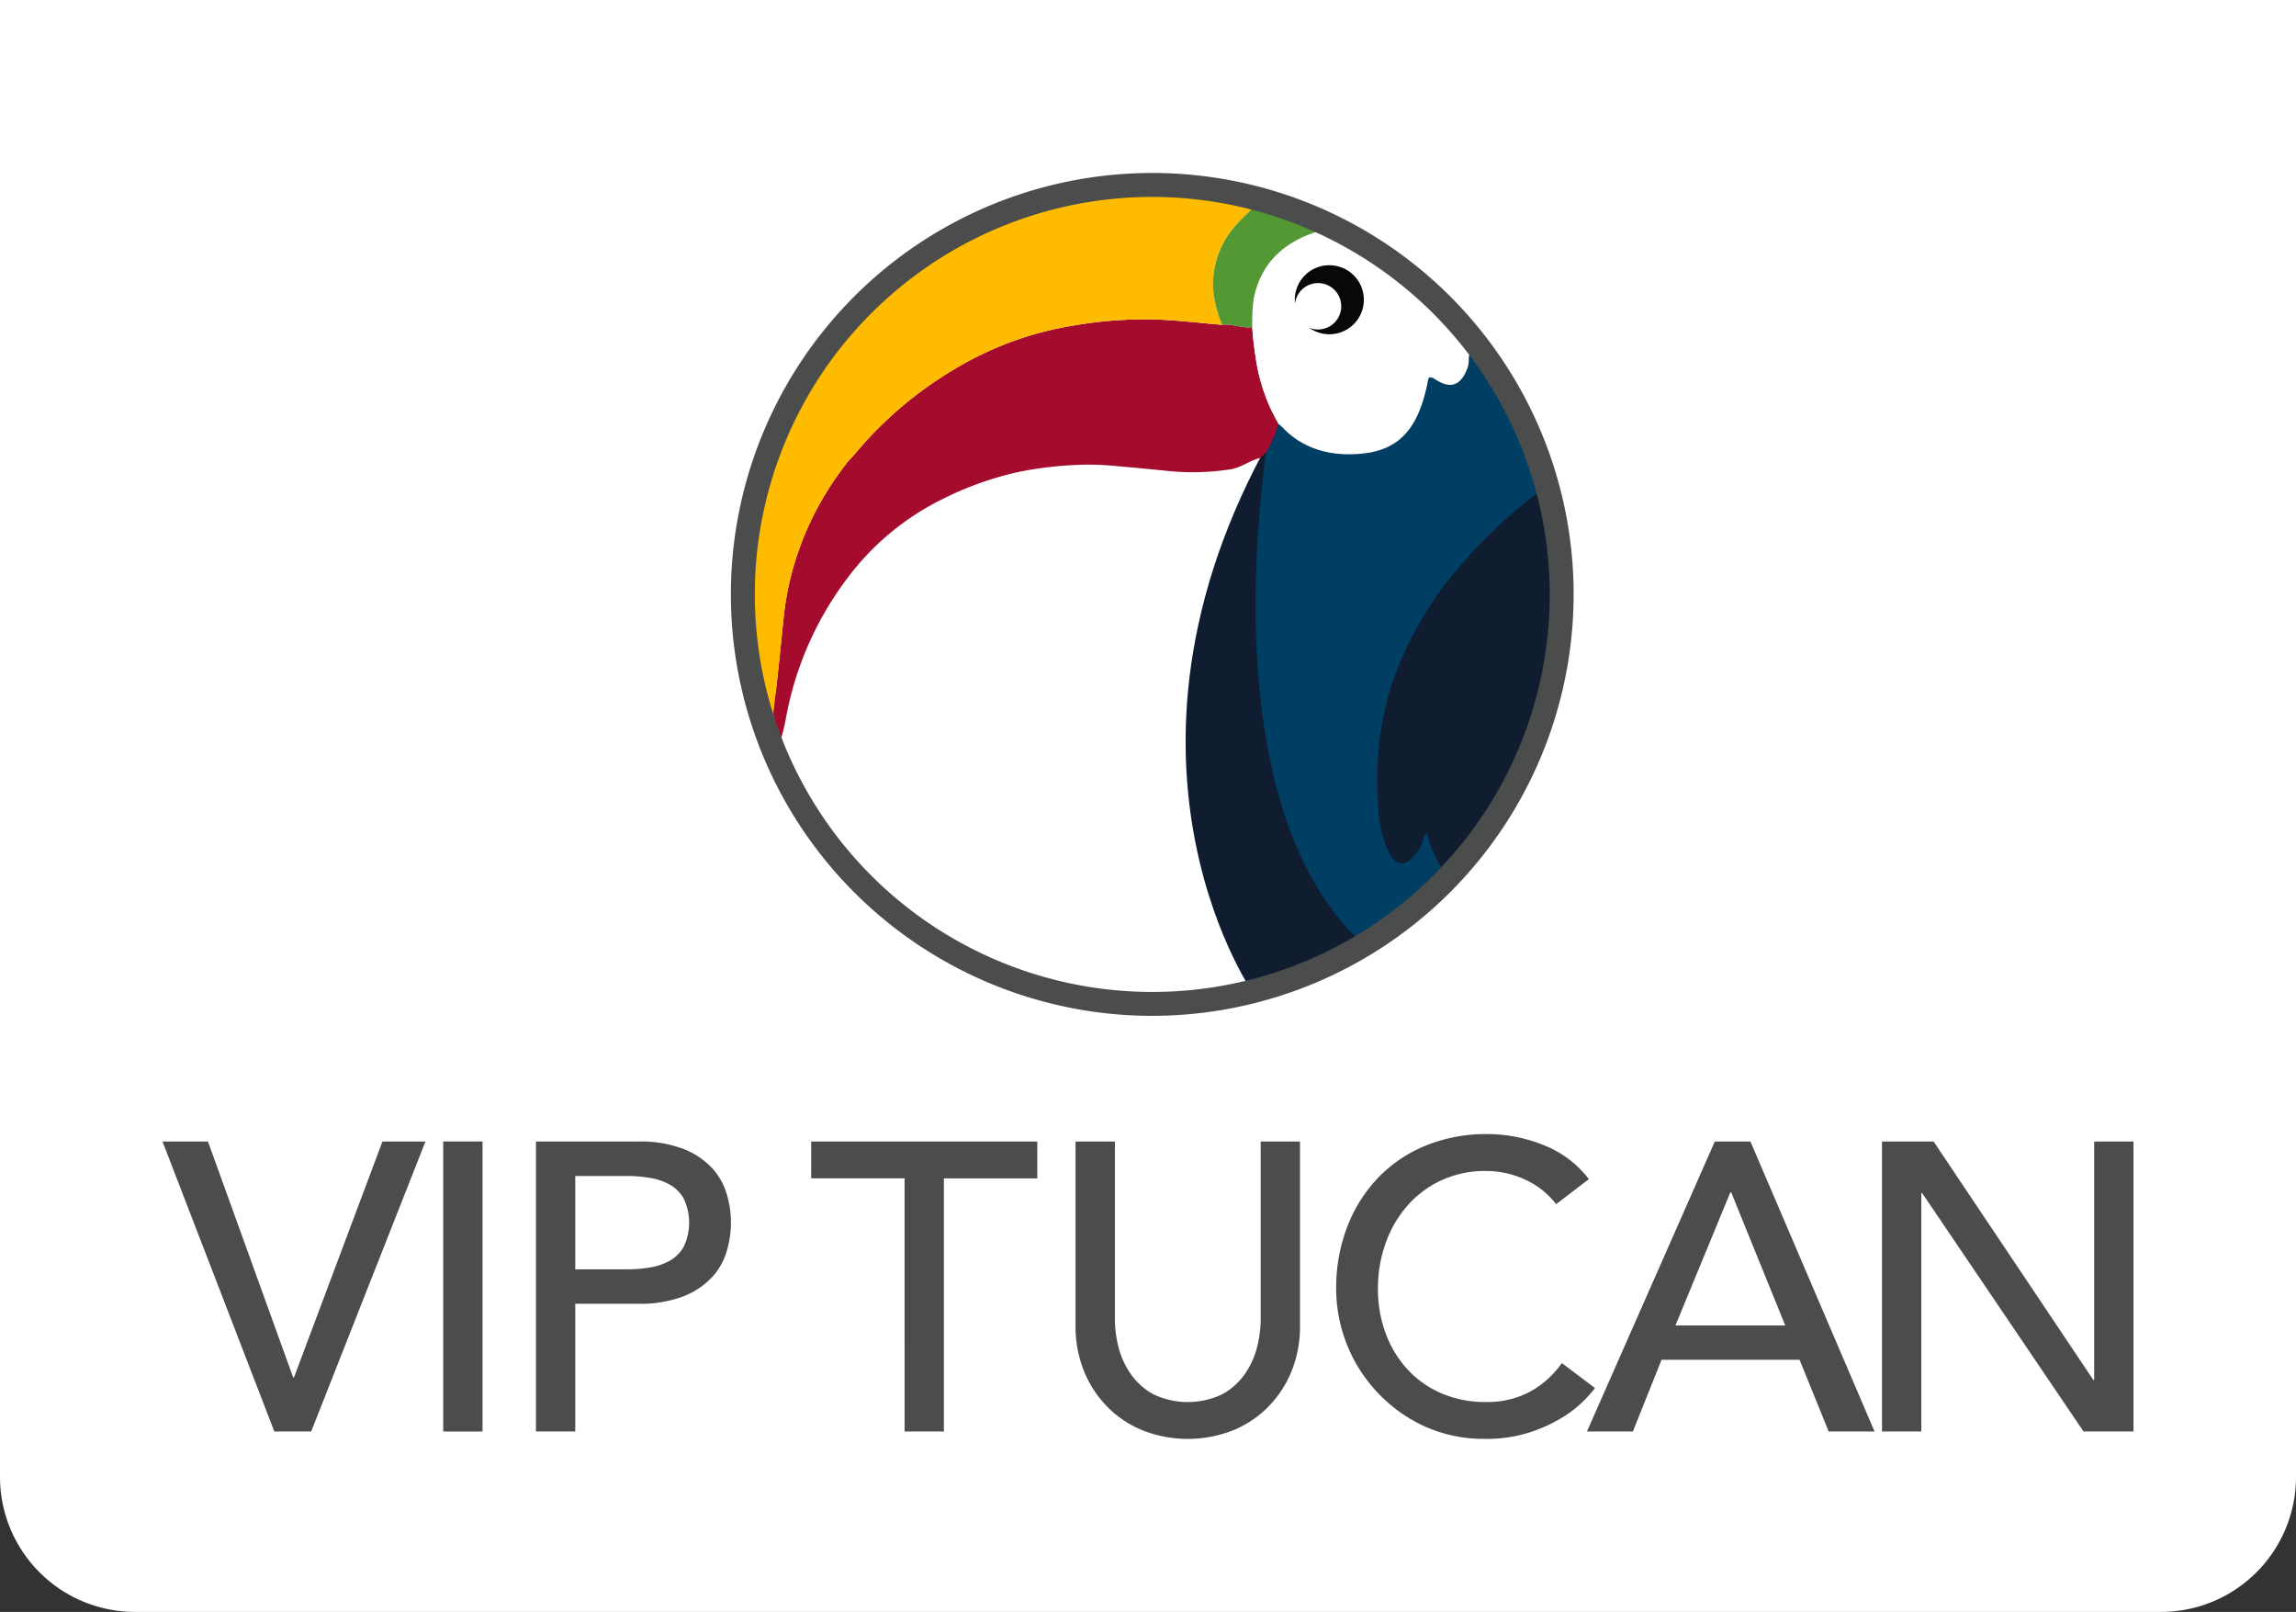 <svg xmlns="http://www.w3.org/2000/svg" xmlns:xlink="http://www.w3.org/1999/xlink" width="255" height="179" viewBox="0 0 255 179">
  <rect x="0" y="0" width="255" height="179" fill="#333333" stroke="none"/>
  <defs>
    <clipPath id="clip-path">
      <rect id="Rectangle_75" data-name="Rectangle 75" width="218.902" height="140.572" fill="none"/>
    </clipPath>
  </defs>
  <g id="Group_139" data-name="Group 139" transform="translate(-36 9)">
    <path id="Rectangle_6" data-name="Rectangle 6" d="M0,0H255a0,0,0,0,1,0,0V164a15,15,0,0,1-15,15H15A15,15,0,0,1,0,164V0A0,0,0,0,1,0,0Z" transform="translate(36 -9)" fill="#fff"/>
    <g id="Group_33" data-name="Group 33" transform="translate(54.049 10.214)">
      <g id="Group_32" data-name="Group 32" clip-path="url(#clip-path)">
        <path id="Path_56" data-name="Path 56" d="M216.274,112.36s-19.254-27.843,4.366-65.3l6.389,49.819,3.151,9.356Z" transform="translate(-95.248 -21.459)" fill="#101d31"/>
        <path id="Path_57" data-name="Path 57" d="M225.7,30.92s-9.912,45.324,9.487,63.1c0,0,25.517-16.12,21.678-44.154,0,0-.624-21.181-17.627-29.553S225.7,30.92,225.7,30.92" transform="translate(-101.763 -8.293)" fill="#003e63"/>
        <path id="Path_58" data-name="Path 58" d="M249.49,14.575c-.156.054-.2-.055-.246-.166l.246.166" transform="translate(-113.656 -6.571)" fill="#fdfcfc"/>
        <path id="Path_59" data-name="Path 59" d="M248.274,13.764c-.156.054-.2-.056-.246-.166l.246.166" transform="translate(-113.101 -6.201)" fill="#fdfcfc"/>
        <path id="Path_60" data-name="Path 60" d="M180.61,41.463a14,14,0,0,1-1.352,3.143l-.666.642c-1.137.277-2.064,1.048-3.255,1.257a27.559,27.559,0,0,1-7.48.138c-1.655-.159-3.311-.332-4.968-.464A31.392,31.392,0,0,0,158.976,46a42.4,42.4,0,0,0-6.973.749,36.376,36.376,0,0,0-8.864,3.152,29.41,29.41,0,0,0-10.6,8.968A36.616,36.616,0,0,0,125.9,74.233c-.107.608-.234,1.123-.561,2.372-.672-.4-.712-1.515-.752-2.2a2.034,2.034,0,0,0-.259-1.136c-.191-1.709.385-1.376.466-2.074.325-2.8.594-5.6.887-8.407a31.86,31.86,0,0,1,1.681-7.342,33.575,33.575,0,0,1,4.562-8.631l.151-.217.511-.665.151-.218c.318-.348.65-.685.951-1.047A42.487,42.487,0,0,1,144.457,35.5a36.971,36.971,0,0,1,13.408-4.957,46.821,46.821,0,0,1,8.911-.678c2.532.08,5.057.394,7.586.6,1.132-.146,2.209.414,3.341.252a40.734,40.734,0,0,0,.611,4.682,20.989,20.989,0,0,0,2.3,6.063" transform="translate(-56.677 -13.609)" fill="#a50b2d"/>
        <path id="Path_61" data-name="Path 61" d="M130.115,35.166a33.565,33.565,0,0,0-4.563,8.63,31.855,31.855,0,0,0-1.68,7.343c-.293,2.8-.562,5.608-.887,8.407-.081.7-.288,2.579-.466,3.838-.853-1.3-.987-4.579-1.281-6.039-.2-1-.162-2.086-.356-3.021a19.758,19.758,0,0,0-.443-2.834,2.678,2.678,0,0,1-.067-1.077,12.291,12.291,0,0,0,.167-3.558,4.17,4.17,0,0,1,.112-2.842c.351-1.381.193-2.78.547-4.146a35.548,35.548,0,0,1,2.305-7.353l.153-.407a33.164,33.164,0,0,1,3.749-7.3.434.434,0,0,0,.22-.433l0-.007.211-.227,0,0a.426.426,0,0,0,.224-.442h0l.224-.214.006,0a.438.438,0,0,0,.223-.419l.009-.019.2-.183.279-.274.163-.438a.715.715,0,0,1,.429-.436.419.419,0,0,0,.237-.434l.737-.9.148-.189.206-.245.228-.181.934-1.145.174-.2.233-.233.2-.233a7.357,7.357,0,0,1,1.548-1.533.416.416,0,0,0,.436-.24,9.435,9.435,0,0,1,1.77-1.746.427.427,0,0,0,.44-.224,1.384,1.384,0,0,1,.661-.659.429.429,0,0,0,.442-.224.662.662,0,0,1,.441-.438.436.436,0,0,0,.443-.215l.2-.234c.193,0,.373-.019.462-.226l.2-.215c.194,0,.374-.021.461-.231,1.307-.508,2.2-1.682,3.5-2.187l.456-.151a35.131,35.131,0,0,1,9.27-3.6l.438-.154.444-.067.438-.154a44.23,44.23,0,0,1,20.594.16,4.3,4.3,0,0,1,.589.253c-.46.464-.924.925-1.381,1.393a9.967,9.967,0,0,0-3,7.471,13.3,13.3,0,0,0,1.009,4.085c-2.528-.21-5.053-.524-7.585-.6a46.776,46.776,0,0,0-8.911.677,36.977,36.977,0,0,0-13.409,4.957,42.516,42.516,0,0,0-10.768,9.167c-.3.362-.633.7-.951,1.047l-.151.218-.511.665-.151.218" transform="translate(-54.866 -1.965)" fill="#fb0"/>
        <path id="Path_62" data-name="Path 62" d="M255.1,106.82a16.268,16.268,0,0,1-1.618-3.879c-.473.675-.455,1.487-.971,2.081-.534.615-.994,1.419-1.882,1.313s-1.212-.959-1.567-1.692a12.89,12.89,0,0,1-.944-4.924,35.706,35.706,0,0,1,1.305-12.6,39.645,39.645,0,0,1,8.521-14.594,53.455,53.455,0,0,1,7.963-7.362,63.483,63.483,0,0,1,1.194,7c.123,2.088.187,4.169.149,6.253a40.211,40.211,0,0,1-3.061,14.4,42.471,42.471,0,0,1-6.588,11.246c-.789.955-1.664,1.839-2.5,2.755" transform="translate(-113.104 -29.713)" fill="#101d31"/>
        <path id="Path_63" data-name="Path 63" d="M225.382,33.283a20.988,20.988,0,0,1-2.3-6.063,40.731,40.731,0,0,1-.611-4.682,20.951,20.951,0,0,1,.147-3.062c.769-4.024,3.354-6.388,7.16-7.568a40.367,40.367,0,0,1,9.138,5.548,36.589,36.589,0,0,1,4.445,4c1.03,1.121,1.991,2.3,3,3.447a1.394,1.394,0,0,1,.229.713c-.126.454-.009.916-.181,1.394-.7,1.952-1.833,2.476-3.518,1.383-.928-.6-.84-.124-.989.564-.929,4.289-2.675,7.072-6.906,7.593-3.308.407-6.681-.229-9.2-2.914a4.725,4.725,0,0,0-.411-.353" transform="translate(-101.449 -5.43)" fill="#fff"/>
        <path id="Path_64" data-name="Path 64" d="M226.132,9.753c-3.806,1.18-6.391,3.544-7.16,7.568a20.965,20.965,0,0,0-.147,3.063c-1.132.162-2.21-.4-3.341-.252a13.3,13.3,0,0,1-1.009-4.085,9.971,9.971,0,0,1,3-7.471c.457-.468.92-.929,1.381-1.393a22.929,22.929,0,0,1,7.275,2.571" transform="translate(-97.799 -3.275)" fill="#549833"/>
        <path id="Path_65" data-name="Path 65" d="M120.534,82.518a12.3,12.3,0,0,1-.166,3.558,11.609,11.609,0,0,1,.166-3.558" transform="translate(-54.862 -37.628)" fill="#a28127"/>
        <path id="Path_66" data-name="Path 66" d="M154.051,19.7a.435.435,0,0,1-.443.215c.072-.227.292-.151.443-.215" transform="translate(-70.046 -8.982)" fill="#fab600"/>
        <path id="Path_67" data-name="Path 67" d="M133.564,41.2a.435.435,0,0,1-.22.433l.22-.433" transform="translate(-60.805 -18.786)" fill="#fab600"/>
        <path id="Path_68" data-name="Path 68" d="M146.342,26.141a.416.416,0,0,1-.436.24c.069-.22.275-.188.436-.24" transform="translate(-66.533 -11.92)" fill="#fab600"/>
        <path id="Path_69" data-name="Path 69" d="M181.6,6.815l-.438.154c.1-.186.262-.187.438-.154" transform="translate(-82.612 -3.1)" fill="#fab600"/>
        <path id="Path_70" data-name="Path 70" d="M163.744,13.708l-.456.15c.091-.233.275-.187.456-.15" transform="translate(-74.46 -6.237)" fill="#fab600"/>
        <path id="Path_71" data-name="Path 71" d="M152.428,20.9a.428.428,0,0,1-.441.223c.071-.225.287-.162.441-.223" transform="translate(-69.306 -9.53)" fill="#fab600"/>
        <path id="Path_72" data-name="Path 72" d="M156.459,18.03c-.087.209-.267.235-.461.231.076-.232.292-.184.461-.231" transform="translate(-71.135 -8.222)" fill="#fab600"/>
        <path id="Path_73" data-name="Path 73" d="M183.227,6.409l-.438.154c.1-.186.263-.187.438-.154" transform="translate(-83.352 -2.915)" fill="#fab600"/>
        <path id="Path_74" data-name="Path 74" d="M137.6,35.511a.419.419,0,0,1-.237.434c.055-.158.024-.363.237-.434" transform="translate(-62.637 -16.193)" fill="#fab600"/>
        <path id="Path_75" data-name="Path 75" d="M136.424,37.111l-.163.438c-.031-.178-.035-.346.163-.438" transform="translate(-62.128 -16.923)" fill="#fab600"/>
        <path id="Path_76" data-name="Path 76" d="M155.244,18.85c-.089.207-.269.231-.462.226.076-.234.295-.177.462-.226" transform="translate(-70.581 -8.596)" fill="#fab600"/>
        <path id="Path_77" data-name="Path 77" d="M135.2,38.792a.437.437,0,0,1-.223.418l.223-.418" transform="translate(-61.547 -17.689)" fill="#fab600"/>
        <path id="Path_78" data-name="Path 78" d="M126.313,55.407l-.153.407c-.023-.164-.039-.325.153-.407" transform="translate(-57.523 -25.266)" fill="#fab600"/>
        <path id="Path_79" data-name="Path 79" d="M134.361,39.961a.427.427,0,0,1-.224.442c.051-.159.028-.356.224-.442" transform="translate(-61.167 -18.222)" fill="#fab600"/>
        <path id="Path_80" data-name="Path 80" d="M150.4,22.521a.428.428,0,0,1-.441.224c.07-.226.287-.163.441-.224" transform="translate(-68.382 -10.27)" fill="#fab600"/>
        <path id="Path_81" data-name="Path 81" d="M133.966,40.768l-.211.227.211-.227" transform="translate(-60.993 -18.59)" fill="#fab600"/>
        <path id="Path_82" data-name="Path 82" d="M134.772,39.568l-.224.214.224-.214" transform="translate(-61.354 -18.043)" fill="#fab600"/>
        <path id="Path_83" data-name="Path 83" d="M135.6,38.416l-.2.183c0-.132.053-.207.2-.183" transform="translate(-61.742 -17.516)" fill="#fab600"/>
        <path id="Path_84" data-name="Path 84" d="M140.031,32.729l-.228.181c.028-.121.088-.2.228-.181" transform="translate(-63.75 -14.923)" fill="#fab600"/>
        <path id="Path_85" data-name="Path 85" d="M142.11,30.258l-.175.2c-.023-.138.055-.188.175-.2" transform="translate(-64.721 -13.798)" fill="#fab600"/>
        <path id="Path_86" data-name="Path 86" d="M142.891,29.4l-.2.233.2-.233" transform="translate(-65.066 -13.406)" fill="#fab600"/>
        <path id="Path_87" data-name="Path 87" d="M139.289,33.516l-.149.188c-.045-.137.039-.173.149-.188" transform="translate(-63.443 -15.283)" fill="#fab600"/>
        <path id="Path_88" data-name="Path 88" d="M139.542,59.228l.151-.218-.151.218" transform="translate(-63.631 -26.909)" fill="#a8122c"/>
        <path id="Path_89" data-name="Path 89" d="M138.326,60.85l.151-.218-.151.218" transform="translate(-63.077 -27.648)" fill="#a8122c"/>
        <path id="Path_90" data-name="Path 90" d="M162.84,93.594a46.8,46.8,0,1,1,46.8-46.8,46.85,46.85,0,0,1-46.8,46.8m0-90.94A44.143,44.143,0,1,0,206.984,46.8,44.193,44.193,0,0,0,162.84,2.654" transform="translate(-52.916 0)" fill="#4b4d4c"/>
        <path id="Path_91" data-name="Path 91" d="M235,18.823a3.826,3.826,0,0,0-3.811,4.249,2.576,2.576,0,1,1,1.559,2.684A3.833,3.833,0,1,0,235,18.823" transform="translate(-105.41 -8.583)" fill="#080808"/>
        <path id="Path_92" data-name="Path 92" d="M142.805,201.79H132.434V197.7h25.111v4.094H147.173V229.9h-4.367Z" transform="translate(-60.39 -90.15)" fill="#4b4d4c"/>
        <path id="Path_93" data-name="Path 93" d="M0,197.7H5.049l9.462,26.2H14.6l9.826-26.2h4.777L16.513,229.9H12.419Z" transform="translate(0 -90.15)" fill="#4b4d4c"/>
        <rect id="Rectangle_74" data-name="Rectangle 74" width="4.367" height="32.207" transform="translate(31.175 107.546)" fill="#4b4d4c"/>
        <path id="Path_94" data-name="Path 94" d="M76.24,197.7H87.567a13.247,13.247,0,0,1,5.1.842,8.669,8.669,0,0,1,3.162,2.138,7.289,7.289,0,0,1,1.615,2.911,10.9,10.9,0,0,1,0,6.232,7.282,7.282,0,0,1-1.615,2.911,8.67,8.67,0,0,1-3.162,2.138,13.237,13.237,0,0,1-5.1.841h-6.96V229.9H76.24Zm4.367,14.193h5.732a15.61,15.61,0,0,0,2.525-.2,6.79,6.79,0,0,0,2.229-.751,4.11,4.11,0,0,0,1.569-1.569,6.284,6.284,0,0,0,0-5.322,4.11,4.11,0,0,0-1.569-1.569,6.79,6.79,0,0,0-2.229-.75,15.607,15.607,0,0,0-2.525-.205H80.607Z" transform="translate(-34.766 -90.15)" fill="#4b4d4c"/>
        <path id="Path_95" data-name="Path 95" d="M190.779,197.7v19.743a12.664,12.664,0,0,0,.41,3.117,9.01,9.01,0,0,0,1.365,2.979,7.409,7.409,0,0,0,2.5,2.229,8.879,8.879,0,0,0,7.643,0,7.424,7.424,0,0,0,2.5-2.229,9.021,9.021,0,0,0,1.365-2.979,12.662,12.662,0,0,0,.409-3.117V197.7h4.367v20.426a13.2,13.2,0,0,1-.955,5.117,12.171,12.171,0,0,1-2.638,3.98,11.651,11.651,0,0,1-3.958,2.593,13.724,13.724,0,0,1-9.826,0,11.635,11.635,0,0,1-3.958-2.593,12.153,12.153,0,0,1-2.638-3.98,13.2,13.2,0,0,1-.956-5.117V197.7Z" transform="translate(-85.004 -90.15)" fill="#4b4d4c"/>
        <path id="Path_96" data-name="Path 96" d="M264.041,203.969a9.017,9.017,0,0,0-3.457-2.73,10.308,10.308,0,0,0-4.322-.955,11.593,11.593,0,0,0-4.936,1.023,11.348,11.348,0,0,0-3.776,2.8,12.768,12.768,0,0,0-2.434,4.162,14.93,14.93,0,0,0-.864,5.118,14.116,14.116,0,0,0,.819,4.821,12.045,12.045,0,0,0,2.365,4,11.078,11.078,0,0,0,3.776,2.73,12.2,12.2,0,0,0,5.049,1,10.043,10.043,0,0,0,4.868-1.137,10.445,10.445,0,0,0,3.548-3.185l3.685,2.775a14.822,14.822,0,0,1-1.273,1.433,12.8,12.8,0,0,1-2.412,1.864,17.031,17.031,0,0,1-3.616,1.638,15.479,15.479,0,0,1-4.89.705,15.89,15.89,0,0,1-6.892-1.456,16.872,16.872,0,0,1-9.667-15.193,18.879,18.879,0,0,1,1.228-6.892,16.29,16.29,0,0,1,3.435-5.459,15.36,15.36,0,0,1,5.3-3.571,17.751,17.751,0,0,1,6.823-1.274,16.711,16.711,0,0,1,6.255,1.228,11.684,11.684,0,0,1,5.027,3.776Z" transform="translate(-109.263 -89.463)" fill="#4b4d4c"/>
        <path id="Path_97" data-name="Path 97" d="M305.019,197.7h3.958L322.76,229.9h-5.095l-3.23-7.961h-15.33l-3.185,7.961h-5.1Zm7.824,20.426-6.005-14.785h-.091l-6.1,14.785Z" transform="translate(-132.617 -90.15)" fill="#4b4d4c"/>
        <path id="Path_98" data-name="Path 98" d="M351.049,197.7h5.732l17.741,26.476h.091V197.7h4.368V229.9h-5.55l-17.924-26.476h-.091V229.9h-4.367Z" transform="translate(-160.079 -90.15)" fill="#4b4d4c"/>
      </g>
    </g>
  </g>
</svg>
